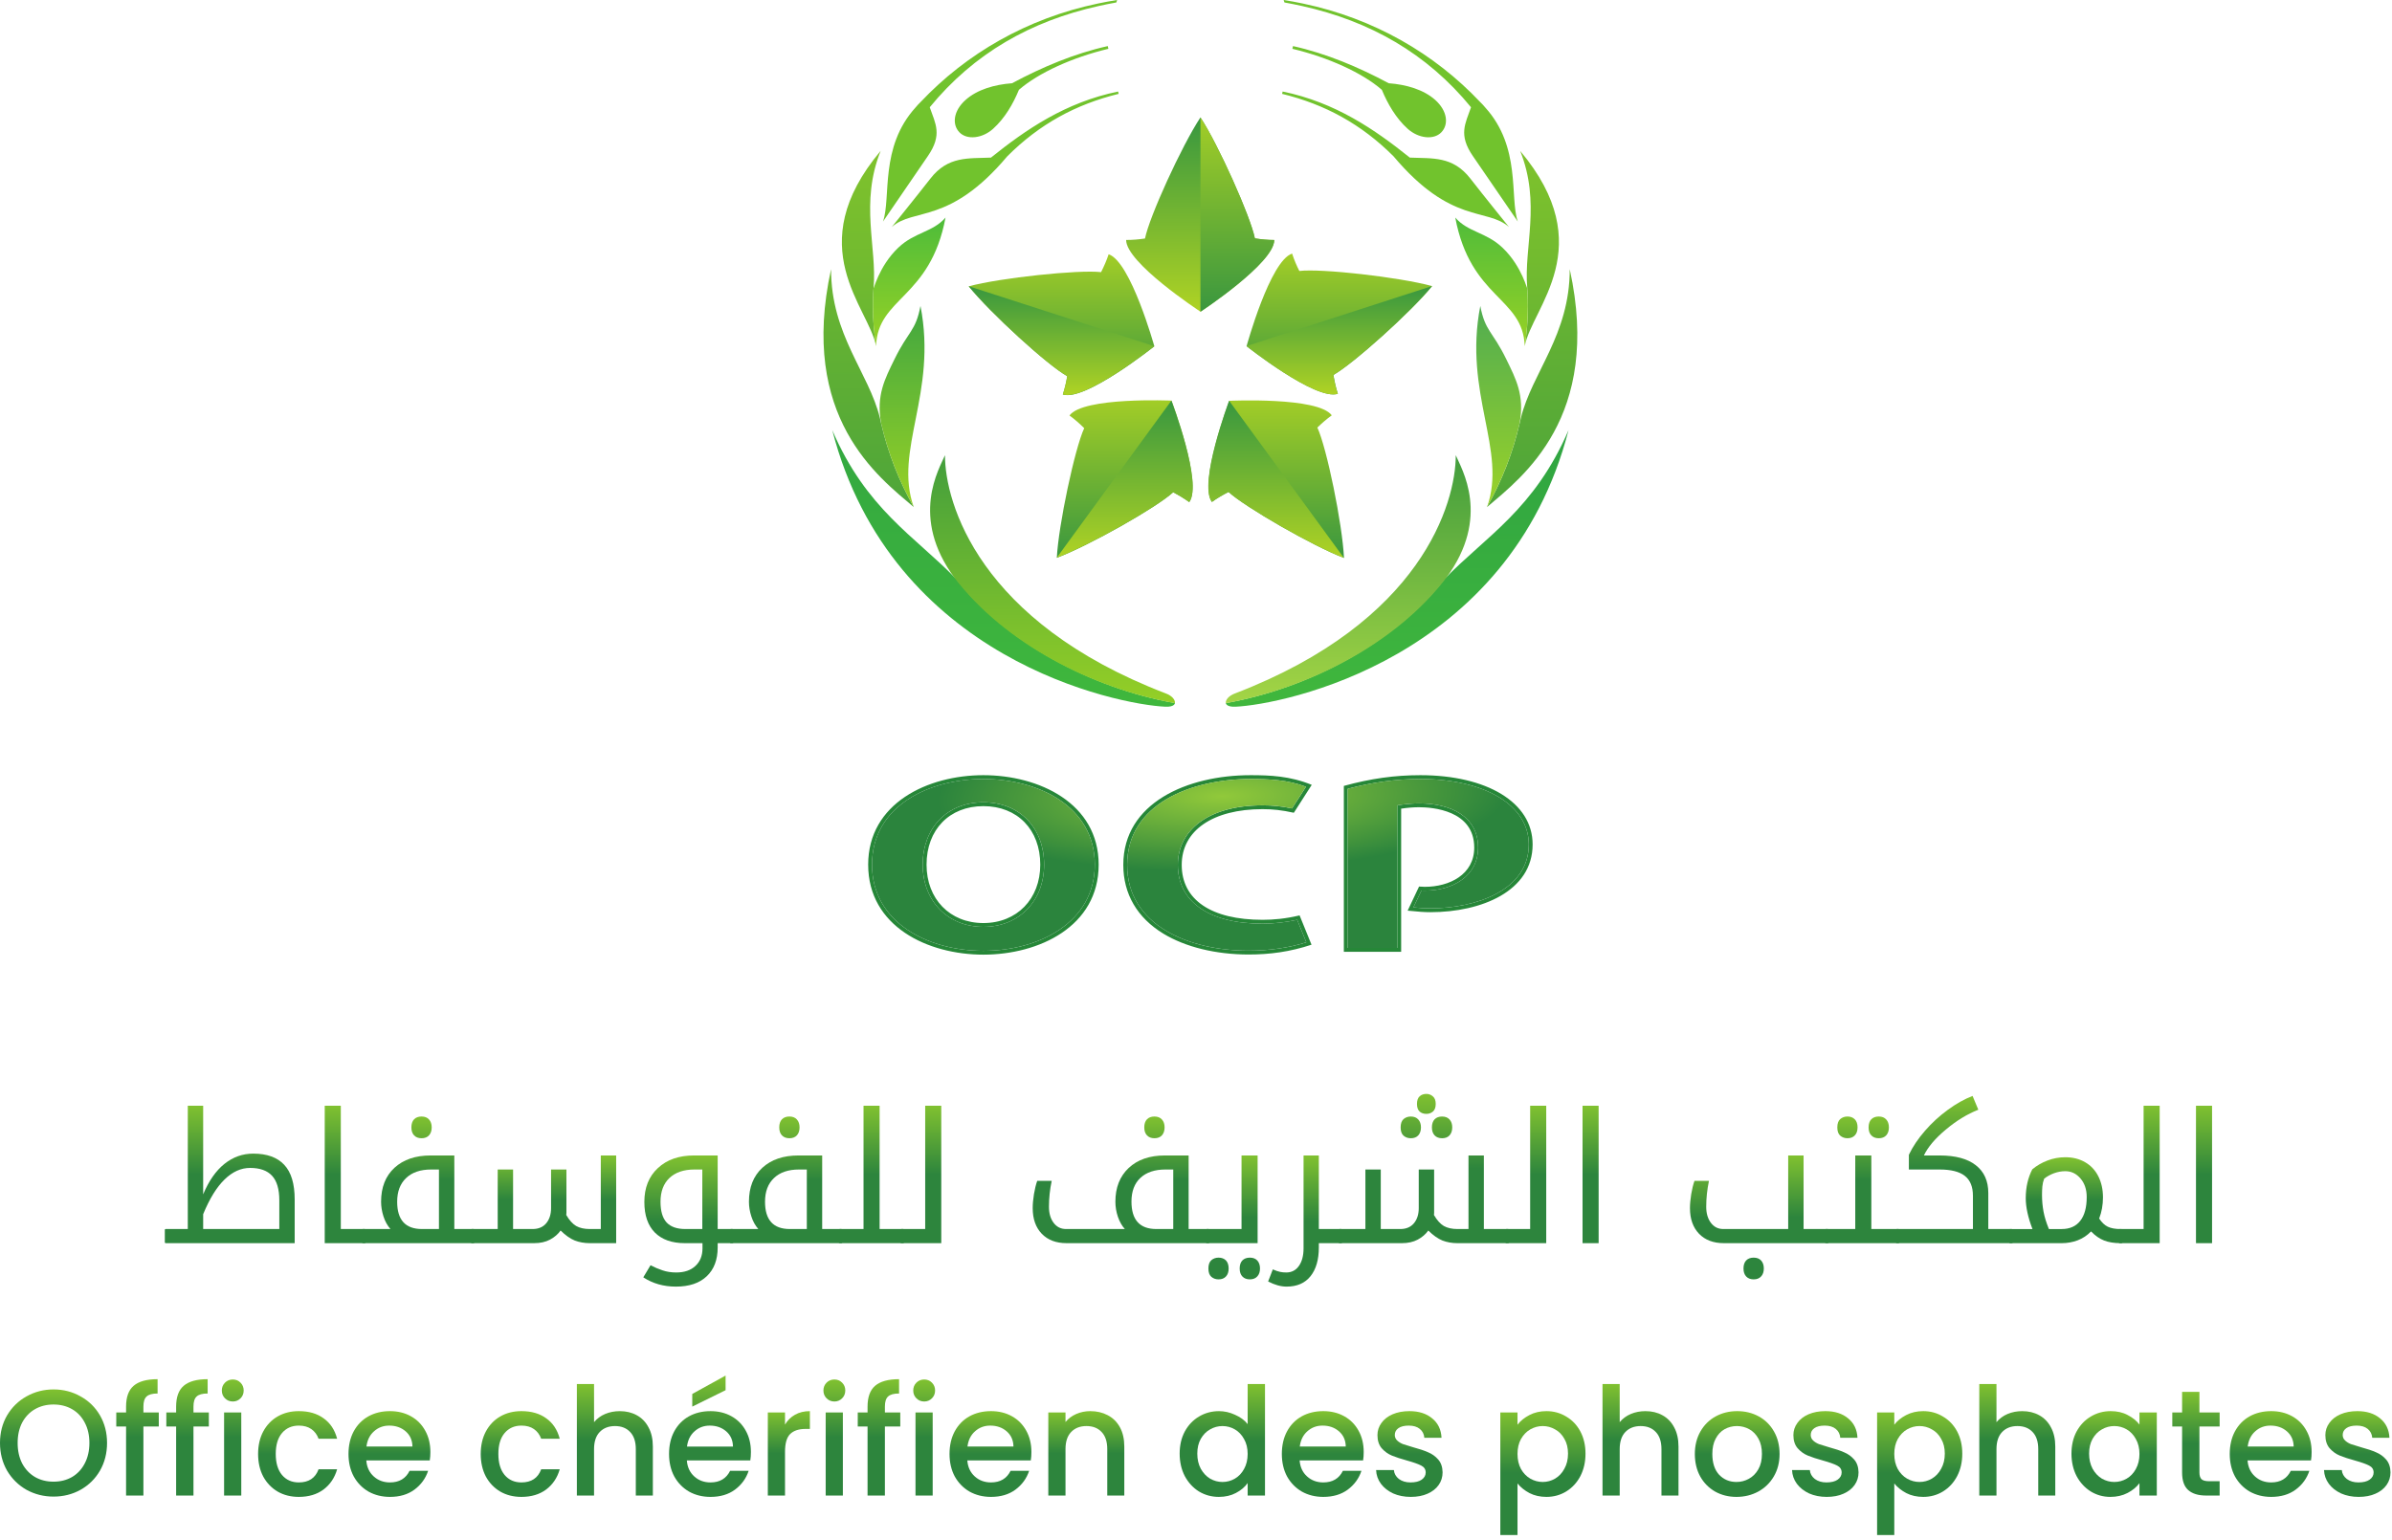 <?xml version="1.0" encoding="UTF-8"?> <svg xmlns="http://www.w3.org/2000/svg" width="410" height="264" viewBox="0 0 410 264" fill="none"><path d="M404.29 256.649C403.17 256.649 402.162 256.451 401.266 256.054C400.387 255.641 399.69 255.09 399.173 254.401C398.656 253.694 398.38 252.91 398.346 252.049H401.395C401.447 252.652 401.731 253.16 402.248 253.574C402.782 253.97 403.445 254.168 404.238 254.168C405.065 254.168 405.702 254.013 406.15 253.703C406.615 253.375 406.848 252.962 406.848 252.462C406.848 251.928 406.59 251.532 406.073 251.274C405.573 251.015 404.772 250.731 403.669 250.421C402.601 250.128 401.731 249.844 401.059 249.568C400.387 249.292 399.802 248.87 399.302 248.302C398.819 247.733 398.578 246.984 398.578 246.053C398.578 245.295 398.802 244.606 399.25 243.986C399.698 243.348 400.336 242.849 401.163 242.487C402.007 242.125 402.972 241.944 404.057 241.944C405.676 241.944 406.977 242.358 407.959 243.185C408.958 243.995 409.493 245.106 409.561 246.518H406.615C406.564 245.881 406.305 245.373 405.84 244.994C405.375 244.615 404.746 244.425 403.954 244.425C403.178 244.425 402.584 244.572 402.17 244.865C401.757 245.157 401.55 245.545 401.55 246.027C401.55 246.407 401.688 246.725 401.964 246.984C402.239 247.242 402.575 247.449 402.972 247.604C403.368 247.742 403.954 247.923 404.729 248.147C405.763 248.422 406.607 248.707 407.261 248.999C407.933 249.275 408.51 249.689 408.993 250.24C409.475 250.791 409.725 251.523 409.742 252.436C409.742 253.246 409.518 253.97 409.07 254.607C408.622 255.245 407.985 255.744 407.158 256.106C406.348 256.468 405.392 256.649 404.29 256.649Z" fill="url(#paint0_linear_24_4021)"></path><path d="M396.222 248.948C396.222 249.482 396.188 249.964 396.119 250.395H385.239C385.325 251.532 385.747 252.445 386.505 253.134C387.263 253.823 388.194 254.168 389.296 254.168C390.881 254.168 392.001 253.505 392.656 252.178H395.834C395.404 253.487 394.62 254.564 393.483 255.408C392.363 256.235 390.967 256.649 389.296 256.649C387.935 256.649 386.712 256.347 385.627 255.744C384.558 255.124 383.714 254.263 383.094 253.16C382.491 252.04 382.189 250.748 382.189 249.284C382.189 247.819 382.482 246.536 383.068 245.433C383.671 244.313 384.507 243.452 385.575 242.849C386.66 242.246 387.901 241.944 389.296 241.944C390.64 241.944 391.837 242.237 392.888 242.823C393.939 243.409 394.758 244.236 395.343 245.304C395.929 246.355 396.222 247.569 396.222 248.948ZM393.147 248.017C393.13 246.932 392.742 246.062 391.984 245.407C391.226 244.753 390.287 244.425 389.167 244.425C388.151 244.425 387.28 244.753 386.557 245.407C385.833 246.045 385.403 246.915 385.265 248.017H393.147Z" fill="url(#paint1_linear_24_4021)"></path><path d="M376.993 244.582V252.464C376.993 252.998 377.114 253.385 377.355 253.626C377.614 253.85 378.044 253.962 378.647 253.962H380.456V256.417H378.131C376.804 256.417 375.787 256.107 375.081 255.487C374.375 254.867 374.022 253.859 374.022 252.464V244.582H372.342V242.178H374.022V238.638H376.993V242.178H380.456V244.582H376.993Z" fill="url(#paint2_linear_24_4021)"></path><path d="M355.059 249.232C355.059 247.802 355.351 246.536 355.937 245.433C356.54 244.33 357.35 243.478 358.366 242.875C359.4 242.254 360.537 241.944 361.778 241.944C362.898 241.944 363.871 242.168 364.698 242.616C365.542 243.047 366.214 243.59 366.714 244.244V242.177H369.686V256.416H366.714V254.297C366.214 254.969 365.534 255.529 364.672 255.977C363.811 256.425 362.829 256.649 361.726 256.649C360.503 256.649 359.383 256.339 358.366 255.718C357.35 255.081 356.54 254.202 355.937 253.083C355.351 251.945 355.059 250.662 355.059 249.232ZM366.714 249.284C366.714 248.302 366.507 247.449 366.093 246.725C365.697 246.002 365.172 245.45 364.517 245.071C363.862 244.692 363.156 244.503 362.398 244.503C361.64 244.503 360.933 244.692 360.279 245.071C359.624 245.433 359.09 245.976 358.677 246.699C358.28 247.406 358.082 248.25 358.082 249.232C358.082 250.214 358.28 251.075 358.677 251.816C359.09 252.557 359.624 253.126 360.279 253.522C360.951 253.901 361.657 254.09 362.398 254.09C363.156 254.09 363.862 253.901 364.517 253.522C365.172 253.143 365.697 252.592 366.093 251.868C366.507 251.127 366.714 250.266 366.714 249.284Z" fill="url(#paint3_linear_24_4021)"></path><path d="M346.625 241.946C347.71 241.946 348.675 242.178 349.519 242.643C350.381 243.109 351.053 243.798 351.535 244.711C352.035 245.624 352.284 246.727 352.284 248.019V256.418H349.364V248.458C349.364 247.183 349.046 246.21 348.408 245.538C347.771 244.849 346.901 244.504 345.798 244.504C344.695 244.504 343.817 244.849 343.162 245.538C342.525 246.21 342.206 247.183 342.206 248.458V256.418H339.26V237.294H342.206V243.832C342.705 243.229 343.334 242.764 344.092 242.437C344.868 242.109 345.712 241.946 346.625 241.946Z" fill="url(#paint4_linear_24_4021)"></path><path d="M324.69 244.27C325.19 243.615 325.87 243.064 326.732 242.616C327.593 242.168 328.567 241.944 329.652 241.944C330.892 241.944 332.021 242.254 333.037 242.875C334.071 243.478 334.881 244.33 335.467 245.433C336.052 246.536 336.345 247.802 336.345 249.232C336.345 250.662 336.052 251.945 335.467 253.083C334.881 254.202 334.071 255.081 333.037 255.718C332.021 256.339 330.892 256.649 329.652 256.649C328.567 256.649 327.602 256.433 326.758 256.003C325.913 255.555 325.224 255.004 324.69 254.349V263.187H321.744V242.177H324.69V244.27ZM333.348 249.232C333.348 248.25 333.141 247.406 332.727 246.699C332.331 245.976 331.797 245.433 331.125 245.071C330.47 244.692 329.764 244.503 329.006 244.503C328.265 244.503 327.559 244.692 326.887 245.071C326.232 245.45 325.698 246.002 325.285 246.725C324.888 247.449 324.69 248.302 324.69 249.284C324.69 250.266 324.888 251.127 325.285 251.868C325.698 252.592 326.232 253.143 326.887 253.522C327.559 253.901 328.265 254.09 329.006 254.09C329.764 254.09 330.47 253.901 331.125 253.522C331.797 253.126 332.331 252.557 332.727 251.816C333.141 251.075 333.348 250.214 333.348 249.232Z" fill="url(#paint5_linear_24_4021)"></path><path d="M313.108 256.649C311.988 256.649 310.98 256.451 310.084 256.054C309.206 255.641 308.508 255.09 307.991 254.401C307.474 253.694 307.199 252.91 307.164 252.049H310.214C310.265 252.652 310.549 253.16 311.066 253.574C311.6 253.97 312.264 254.168 313.056 254.168C313.883 254.168 314.521 254.013 314.969 253.703C315.434 253.375 315.666 252.962 315.666 252.462C315.666 251.928 315.408 251.532 314.891 251.274C314.391 251.015 313.59 250.731 312.488 250.421C311.419 250.128 310.549 249.844 309.878 249.568C309.206 249.292 308.62 248.87 308.12 248.302C307.638 247.733 307.397 246.984 307.397 246.053C307.397 245.295 307.621 244.606 308.069 243.986C308.516 243.348 309.154 242.849 309.981 242.487C310.825 242.125 311.79 241.944 312.875 241.944C314.495 241.944 315.796 242.358 316.778 243.185C317.777 243.995 318.311 245.106 318.38 246.518H315.434C315.382 245.881 315.124 245.373 314.658 244.994C314.193 244.615 313.564 244.425 312.772 244.425C311.997 244.425 311.402 244.572 310.989 244.865C310.575 245.157 310.369 245.545 310.369 246.027C310.369 246.407 310.506 246.725 310.782 246.984C311.058 247.242 311.394 247.449 311.79 247.604C312.186 247.742 312.772 247.923 313.547 248.147C314.581 248.422 315.425 248.707 316.08 248.999C316.752 249.275 317.329 249.689 317.811 250.24C318.294 250.791 318.543 251.523 318.561 252.436C318.561 253.246 318.337 253.97 317.889 254.607C317.441 255.245 316.803 255.744 315.976 256.106C315.167 256.468 314.211 256.649 313.108 256.649Z" fill="url(#paint6_linear_24_4021)"></path><path d="M297.636 256.649C296.293 256.649 295.078 256.347 293.993 255.744C292.907 255.124 292.054 254.263 291.434 253.16C290.814 252.04 290.504 250.748 290.504 249.284C290.504 247.836 290.823 246.553 291.46 245.433C292.098 244.313 292.968 243.452 294.07 242.849C295.173 242.246 296.405 241.944 297.766 241.944C299.127 241.944 300.359 242.246 301.461 242.849C302.564 243.452 303.434 244.313 304.071 245.433C304.709 246.553 305.027 247.836 305.027 249.284C305.027 250.731 304.7 252.014 304.045 253.134C303.391 254.254 302.495 255.124 301.358 255.744C300.238 256.347 298.998 256.649 297.636 256.649ZM297.636 254.09C298.395 254.09 299.101 253.91 299.756 253.548C300.427 253.186 300.97 252.643 301.384 251.92C301.797 251.196 302.004 250.317 302.004 249.284C302.004 248.25 301.806 247.38 301.41 246.674C301.013 245.95 300.488 245.407 299.833 245.045C299.178 244.684 298.472 244.503 297.714 244.503C296.956 244.503 296.25 244.684 295.595 245.045C294.957 245.407 294.449 245.95 294.07 246.674C293.691 247.38 293.502 248.25 293.502 249.284C293.502 250.817 293.889 252.006 294.665 252.85C295.457 253.677 296.448 254.09 297.636 254.09Z" fill="url(#paint7_linear_24_4021)"></path><path d="M282.043 241.946C283.128 241.946 284.093 242.178 284.937 242.643C285.799 243.109 286.471 243.798 286.953 244.711C287.453 245.624 287.702 246.727 287.702 248.019V256.418H284.782V248.458C284.782 247.183 284.464 246.21 283.826 245.538C283.189 244.849 282.319 244.504 281.216 244.504C280.113 244.504 279.235 244.849 278.58 245.538C277.943 246.21 277.624 247.183 277.624 248.458V256.418H274.678V237.294H277.624V243.832C278.123 243.229 278.752 242.764 279.51 242.437C280.286 242.109 281.13 241.946 282.043 241.946Z" fill="url(#paint8_linear_24_4021)"></path><path d="M260.108 244.27C260.608 243.615 261.288 243.064 262.15 242.616C263.011 242.168 263.985 241.944 265.07 241.944C266.31 241.944 267.439 242.254 268.455 242.875C269.489 243.478 270.299 244.33 270.885 245.433C271.47 246.536 271.763 247.802 271.763 249.232C271.763 250.662 271.47 251.945 270.885 253.083C270.299 254.202 269.489 255.081 268.455 255.718C267.439 256.339 266.31 256.649 265.07 256.649C263.985 256.649 263.02 256.433 262.176 256.003C261.331 255.555 260.642 255.004 260.108 254.349V263.187H257.162V242.177H260.108V244.27ZM268.765 249.232C268.765 248.25 268.559 247.406 268.145 246.699C267.749 245.976 267.215 245.433 266.543 245.071C265.888 244.692 265.182 244.503 264.424 244.503C263.683 244.503 262.977 244.692 262.305 245.071C261.65 245.45 261.116 246.002 260.703 246.725C260.306 247.449 260.108 248.302 260.108 249.284C260.108 250.266 260.306 251.127 260.703 251.868C261.116 252.592 261.65 253.143 262.305 253.522C262.977 253.901 263.683 254.09 264.424 254.09C265.182 254.09 265.888 253.901 266.543 253.522C267.215 253.126 267.749 252.557 268.145 251.816C268.559 251.075 268.765 250.214 268.765 249.232Z" fill="url(#paint9_linear_24_4021)"></path><path d="M241.813 256.649C240.693 256.649 239.685 256.451 238.789 256.054C237.911 255.641 237.213 255.09 236.696 254.401C236.179 253.694 235.904 252.91 235.869 252.049H238.919C238.97 252.652 239.255 253.16 239.771 253.574C240.305 253.97 240.969 254.168 241.761 254.168C242.588 254.168 243.226 254.013 243.674 253.703C244.139 253.375 244.371 252.962 244.371 252.462C244.371 251.928 244.113 251.532 243.596 251.274C243.096 251.015 242.295 250.731 241.193 250.421C240.125 250.128 239.255 249.844 238.583 249.568C237.911 249.292 237.325 248.87 236.825 248.302C236.343 247.733 236.102 246.984 236.102 246.053C236.102 245.295 236.326 244.606 236.774 243.986C237.222 243.348 237.859 242.849 238.686 242.487C239.53 242.125 240.495 241.944 241.58 241.944C243.2 241.944 244.501 242.358 245.483 243.185C246.482 243.995 247.016 245.106 247.085 246.518H244.139C244.087 245.881 243.829 245.373 243.364 244.994C242.898 244.615 242.27 244.425 241.477 244.425C240.702 244.425 240.107 244.572 239.694 244.865C239.28 245.157 239.074 245.545 239.074 246.027C239.074 246.407 239.211 246.725 239.487 246.984C239.763 247.242 240.099 247.449 240.495 247.604C240.891 247.742 241.477 247.923 242.252 248.147C243.286 248.422 244.13 248.707 244.785 248.999C245.457 249.275 246.034 249.689 246.516 250.24C246.999 250.791 247.249 251.523 247.266 252.436C247.266 253.246 247.042 253.97 246.594 254.607C246.146 255.245 245.508 255.744 244.682 256.106C243.872 256.468 242.916 256.649 241.813 256.649Z" fill="url(#paint10_linear_24_4021)"></path><path d="M233.745 248.948C233.745 249.482 233.711 249.964 233.642 250.395H222.762C222.848 251.532 223.271 252.445 224.029 253.134C224.787 253.823 225.717 254.168 226.82 254.168C228.405 254.168 229.525 253.505 230.179 252.178H233.358C232.927 253.487 232.143 254.564 231.006 255.408C229.886 256.235 228.491 256.649 226.82 256.649C225.459 256.649 224.235 256.347 223.15 255.744C222.082 255.124 221.238 254.263 220.617 253.16C220.014 252.04 219.713 250.748 219.713 249.284C219.713 247.819 220.006 246.536 220.592 245.433C221.195 244.313 222.03 243.452 223.098 242.849C224.184 242.246 225.424 241.944 226.82 241.944C228.163 241.944 229.361 242.237 230.412 242.823C231.463 243.409 232.281 244.236 232.867 245.304C233.453 246.355 233.745 247.569 233.745 248.948ZM230.67 248.017C230.653 246.932 230.265 246.062 229.507 245.407C228.749 244.753 227.81 244.425 226.69 244.425C225.674 244.425 224.804 244.753 224.08 245.407C223.357 246.045 222.926 246.915 222.788 248.017H230.67Z" fill="url(#paint11_linear_24_4021)"></path><path d="M202.199 249.233C202.199 247.803 202.492 246.537 203.078 245.434C203.681 244.332 204.491 243.479 205.507 242.876C206.541 242.256 207.686 241.946 208.944 241.946C209.875 241.946 210.788 242.152 211.683 242.566C212.597 242.962 213.32 243.496 213.854 244.168V237.294H216.826V256.418H213.854V254.273C213.372 254.962 212.7 255.53 211.839 255.978C210.994 256.426 210.021 256.65 208.918 256.65C207.678 256.65 206.541 256.34 205.507 255.72C204.491 255.082 203.681 254.204 203.078 253.084C202.492 251.947 202.199 250.663 202.199 249.233ZM213.854 249.285C213.854 248.303 213.648 247.45 213.234 246.727C212.838 246.003 212.312 245.452 211.658 245.073C211.003 244.694 210.297 244.504 209.539 244.504C208.78 244.504 208.074 244.694 207.419 245.073C206.765 245.434 206.231 245.977 205.817 246.701C205.421 247.407 205.223 248.251 205.223 249.233C205.223 250.215 205.421 251.077 205.817 251.818C206.231 252.558 206.765 253.127 207.419 253.523C208.091 253.902 208.798 254.092 209.539 254.092C210.297 254.092 211.003 253.902 211.658 253.523C212.312 253.144 212.838 252.593 213.234 251.869C213.648 251.128 213.854 250.267 213.854 249.285Z" fill="url(#paint12_linear_24_4021)"></path><path d="M186.87 241.944C187.99 241.944 188.989 242.177 189.868 242.642C190.763 243.107 191.461 243.796 191.961 244.71C192.46 245.623 192.71 246.725 192.71 248.017V256.416H189.79V248.457C189.79 247.182 189.471 246.208 188.834 245.536C188.196 244.847 187.326 244.503 186.224 244.503C185.121 244.503 184.242 244.847 183.588 245.536C182.95 246.208 182.632 247.182 182.632 248.457V256.416H179.686V242.177H182.632V243.805C183.114 243.219 183.726 242.763 184.466 242.435C185.224 242.108 186.026 241.944 186.87 241.944Z" fill="url(#paint13_linear_24_4021)"></path><path d="M176.786 248.948C176.786 249.482 176.752 249.964 176.683 250.395H165.803C165.889 251.532 166.312 252.445 167.07 253.134C167.828 253.823 168.758 254.168 169.861 254.168C171.446 254.168 172.566 253.505 173.22 252.178H176.399C175.968 253.487 175.184 254.564 174.047 255.408C172.927 256.235 171.532 256.649 169.861 256.649C168.5 256.649 167.276 256.347 166.191 255.744C165.123 255.124 164.279 254.263 163.658 253.16C163.055 252.04 162.754 250.748 162.754 249.284C162.754 247.819 163.047 246.536 163.633 245.433C164.236 244.313 165.071 243.452 166.139 242.849C167.225 242.246 168.465 241.944 169.861 241.944C171.204 241.944 172.402 242.237 173.453 242.823C174.504 243.409 175.322 244.236 175.908 245.304C176.494 246.355 176.786 247.569 176.786 248.948ZM173.711 248.017C173.694 246.932 173.306 246.062 172.548 245.407C171.79 244.753 170.851 244.425 169.731 244.425C168.715 244.425 167.845 244.753 167.121 245.407C166.398 246.045 165.967 246.915 165.829 248.017H173.711Z" fill="url(#paint14_linear_24_4021)"></path><path d="M158.42 240.292C157.886 240.292 157.438 240.111 157.076 239.749C156.714 239.387 156.533 238.939 156.533 238.405C156.533 237.871 156.714 237.423 157.076 237.061C157.438 236.699 157.886 236.519 158.42 236.519C158.937 236.519 159.376 236.699 159.738 237.061C160.099 237.423 160.28 237.871 160.28 238.405C160.28 238.939 160.099 239.387 159.738 239.749C159.376 240.111 158.937 240.292 158.42 240.292ZM159.867 242.178V256.417H156.921V242.178H159.867Z" fill="url(#paint15_linear_24_4021)"></path><path d="M154.311 244.58H151.675V256.416H148.703V244.58H147.023V242.177H148.703V241.169C148.703 239.532 149.134 238.344 149.995 237.603C150.874 236.845 152.244 236.466 154.104 236.466V238.921C153.208 238.921 152.58 239.093 152.218 239.438C151.856 239.765 151.675 240.342 151.675 241.169V242.177H154.311V244.58Z" fill="url(#paint16_linear_24_4021)"></path><path d="M143.025 240.292C142.491 240.292 142.043 240.111 141.681 239.749C141.32 239.387 141.139 238.939 141.139 238.405C141.139 237.871 141.32 237.423 141.681 237.061C142.043 236.699 142.491 236.519 143.025 236.519C143.542 236.519 143.981 236.699 144.343 237.061C144.705 237.423 144.886 237.871 144.886 238.405C144.886 238.939 144.705 239.387 144.343 239.749C143.981 240.111 143.542 240.292 143.025 240.292ZM144.472 242.178V256.417H141.526V242.178H144.472Z" fill="url(#paint17_linear_24_4021)"></path><path d="M134.555 244.244C134.986 243.521 135.555 242.961 136.261 242.565C136.985 242.151 137.837 241.944 138.819 241.944V244.994H138.07C136.916 244.994 136.037 245.287 135.434 245.872C134.848 246.458 134.555 247.475 134.555 248.922V256.416H131.609V242.177H134.555V244.244Z" fill="url(#paint18_linear_24_4021)"></path><path d="M128.71 248.949C128.71 249.483 128.676 249.965 128.607 250.396H117.727C117.813 251.533 118.235 252.446 118.993 253.135C119.752 253.825 120.682 254.169 121.784 254.169C123.369 254.169 124.489 253.506 125.144 252.179H128.323C127.892 253.489 127.108 254.565 125.971 255.41C124.851 256.237 123.456 256.65 121.784 256.65C120.423 256.65 119.2 256.349 118.115 255.746C117.047 255.125 116.202 254.264 115.582 253.161C114.979 252.041 114.678 250.749 114.678 249.285C114.678 247.82 114.971 246.537 115.556 245.434C116.159 244.314 116.995 243.453 118.063 242.85C119.149 242.247 120.389 241.946 121.784 241.946C123.128 241.946 124.326 242.238 125.377 242.824C126.428 243.41 127.246 244.237 127.832 245.305C128.417 246.356 128.71 247.571 128.71 248.949ZM125.635 248.019C125.618 246.933 125.23 246.063 124.472 245.408C123.714 244.754 122.775 244.426 121.655 244.426C120.639 244.426 119.769 244.754 119.045 245.408C118.322 246.046 117.891 246.916 117.753 248.019H125.635ZM124.369 238.353L118.658 241.17V238.999L124.369 235.847V238.353Z" fill="url(#paint19_linear_24_4021)"></path><path d="M106.242 241.946C107.328 241.946 108.292 242.178 109.137 242.643C109.998 243.109 110.67 243.798 111.152 244.711C111.652 245.624 111.902 246.727 111.902 248.019V256.418H108.981V248.458C108.981 247.183 108.663 246.21 108.025 245.538C107.388 244.849 106.518 244.504 105.415 244.504C104.313 244.504 103.434 244.849 102.779 245.538C102.142 246.21 101.823 247.183 101.823 248.458V256.418H98.877V237.294H101.823V243.832C102.323 243.229 102.951 242.764 103.71 242.437C104.485 242.109 105.329 241.946 106.242 241.946Z" fill="url(#paint20_linear_24_4021)"></path><path d="M82.398 249.284C82.398 247.819 82.691 246.536 83.277 245.433C83.88 244.313 84.707 243.452 85.758 242.849C86.809 242.246 88.015 241.944 89.376 241.944C91.099 241.944 92.52 242.358 93.64 243.185C94.777 243.995 95.544 245.157 95.94 246.674H92.761C92.503 245.967 92.09 245.416 91.521 245.02C90.952 244.623 90.237 244.425 89.376 244.425C88.17 244.425 87.205 244.856 86.482 245.717C85.775 246.562 85.422 247.75 85.422 249.284C85.422 250.817 85.775 252.014 86.482 252.876C87.205 253.737 88.17 254.168 89.376 254.168C91.082 254.168 92.21 253.418 92.761 251.92H95.94C95.526 253.367 94.751 254.521 93.614 255.383C92.477 256.227 91.064 256.649 89.376 256.649C88.015 256.649 86.809 256.347 85.758 255.744C84.707 255.124 83.88 254.263 83.277 253.16C82.691 252.04 82.398 250.748 82.398 249.284Z" fill="url(#paint21_linear_24_4021)"></path><path d="M73.769 248.948C73.769 249.482 73.734 249.964 73.665 250.395H62.786C62.872 251.532 63.294 252.445 64.052 253.134C64.81 253.823 65.74 254.168 66.843 254.168C68.428 254.168 69.548 253.505 70.203 252.178H73.381C72.951 253.487 72.167 254.564 71.03 255.408C69.91 256.235 68.514 256.649 66.843 256.649C65.482 256.649 64.259 256.347 63.173 255.744C62.105 255.124 61.261 254.263 60.641 253.16C60.038 252.04 59.736 250.748 59.736 249.284C59.736 247.819 60.029 246.536 60.615 245.433C61.218 244.313 62.054 243.452 63.122 242.849C64.207 242.246 65.448 241.944 66.843 241.944C68.187 241.944 69.384 242.237 70.435 242.823C71.486 243.409 72.305 244.236 72.89 245.304C73.476 246.355 73.769 247.569 73.769 248.948ZM70.694 248.017C70.676 246.932 70.289 246.062 69.531 245.407C68.773 244.753 67.834 244.425 66.714 244.425C65.697 244.425 64.827 244.753 64.104 245.407C63.38 246.045 62.949 246.915 62.812 248.017H70.694Z" fill="url(#paint22_linear_24_4021)"></path><path d="M44.24 249.284C44.24 247.819 44.533 246.536 45.119 245.433C45.722 244.313 46.549 243.452 47.6 242.849C48.651 242.246 49.857 241.944 51.218 241.944C52.941 241.944 54.362 242.358 55.482 243.185C56.619 243.995 57.386 245.157 57.782 246.674H54.603C54.345 245.967 53.931 245.416 53.363 245.02C52.794 244.623 52.079 244.425 51.218 244.425C50.012 244.425 49.047 244.856 48.323 245.717C47.617 246.562 47.264 247.75 47.264 249.284C47.264 250.817 47.617 252.014 48.323 252.876C49.047 253.737 50.012 254.168 51.218 254.168C52.923 254.168 54.052 253.418 54.603 251.92H57.782C57.368 253.367 56.593 254.521 55.456 255.383C54.319 256.227 52.906 256.649 51.218 256.649C49.857 256.649 48.651 256.347 47.6 255.744C46.549 255.124 45.722 254.263 45.119 253.16C44.533 252.04 44.24 250.748 44.24 249.284Z" fill="url(#paint23_linear_24_4021)"></path><path d="M39.908 240.292C39.374 240.292 38.926 240.111 38.564 239.749C38.202 239.387 38.022 238.939 38.022 238.405C38.022 237.871 38.202 237.423 38.564 237.061C38.926 236.699 39.374 236.519 39.908 236.519C40.425 236.519 40.864 236.699 41.226 237.061C41.588 237.423 41.769 237.871 41.769 238.405C41.769 238.939 41.588 239.387 41.226 239.749C40.864 240.111 40.425 240.292 39.908 240.292ZM41.355 242.178V256.417H38.409V242.178H41.355Z" fill="url(#paint24_linear_24_4021)"></path><path d="M35.797 244.58H33.161V256.416H30.189V244.58H28.51V242.177H30.189V241.169C30.189 239.532 30.62 238.344 31.482 237.603C32.36 236.845 33.73 236.466 35.591 236.466V238.921C34.695 238.921 34.066 239.093 33.704 239.438C33.342 239.765 33.161 240.342 33.161 241.169V242.177H35.797V244.58Z" fill="url(#paint25_linear_24_4021)"></path><path d="M27.217 244.58H24.581V256.416H21.61V244.58H19.93V242.177H21.61V241.169C21.61 239.532 22.04 238.344 22.902 237.603C23.78 236.845 25.15 236.466 27.011 236.466V238.921C26.115 238.921 25.486 239.093 25.124 239.438C24.762 239.765 24.581 240.342 24.581 241.169V242.177H27.217V244.58Z" fill="url(#paint26_linear_24_4021)"></path><path d="M9.174 256.598C7.503 256.598 5.961 256.21 4.548 255.435C3.153 254.642 2.042 253.548 1.215 252.153C0.405 250.74 0 249.155 0 247.398C0 245.64 0.405 244.064 1.215 242.669C2.042 241.273 3.153 240.188 4.548 239.412C5.961 238.62 7.503 238.224 9.174 238.224C10.863 238.224 12.405 238.62 13.8 239.412C15.213 240.188 16.324 241.273 17.134 242.669C17.943 244.064 18.348 245.64 18.348 247.398C18.348 249.155 17.943 250.74 17.134 252.153C16.324 253.548 15.213 254.642 13.8 255.435C12.405 256.21 10.863 256.598 9.174 256.598ZM9.174 254.039C10.363 254.039 11.422 253.772 12.353 253.238C13.283 252.687 14.007 251.912 14.524 250.912C15.058 249.896 15.325 248.724 15.325 247.398C15.325 246.071 15.058 244.908 14.524 243.909C14.007 242.91 13.283 242.143 12.353 241.609C11.422 241.075 10.363 240.808 9.174 240.808C7.985 240.808 6.926 241.075 5.996 241.609C5.065 242.143 4.333 242.91 3.799 243.909C3.282 244.908 3.024 246.071 3.024 247.398C3.024 248.724 3.282 249.896 3.799 250.912C4.333 251.912 5.065 252.687 5.996 253.238C6.926 253.772 7.985 254.039 9.174 254.039Z" fill="url(#paint27_linear_24_4021)"></path><path d="M376.402 189.585H379.158V213.146H376.402V189.585Z" fill="url(#paint28_linear_24_4021)"></path><path d="M363.335 213.146C363.234 213.146 363.184 213.096 363.184 212.995V210.845C363.184 210.764 363.234 210.723 363.335 210.723H367.423V189.585H370.179V213.146H363.335Z" fill="url(#paint29_linear_24_4021)"></path><path d="M344.528 213.146C344.427 213.146 344.377 213.096 344.377 212.995V210.845C344.377 210.764 344.427 210.724 344.528 210.724H348.375C347.607 208.725 347.224 206.958 347.224 205.424C347.224 203.577 347.597 201.931 348.344 200.488C349.101 199.852 349.969 199.347 350.949 198.973C351.928 198.6 352.947 198.413 354.007 198.413C355.3 198.413 356.435 198.701 357.414 199.276C358.394 199.842 359.146 200.649 359.671 201.699C360.196 202.749 360.458 203.94 360.458 205.273C360.458 206.595 360.241 207.811 359.807 208.922C360.251 209.598 360.746 210.068 361.291 210.33C361.846 210.592 362.573 210.724 363.471 210.724H363.623C363.734 210.724 363.789 210.764 363.789 210.845V212.995C363.789 213.096 363.734 213.146 363.623 213.146H363.471C362.371 213.146 361.432 212.995 360.655 212.692C359.878 212.389 359.131 211.869 358.414 211.133C357.758 211.819 356.99 212.329 356.112 212.662C355.244 212.985 354.335 213.146 353.387 213.146H344.528ZM350.01 204.894C350.01 205.853 350.096 206.797 350.267 207.726C350.439 208.644 350.747 209.644 351.191 210.724H353.387C354.77 210.724 355.83 210.254 356.566 209.315C357.303 208.377 357.672 207.019 357.672 205.242C357.672 203.94 357.313 202.875 356.597 202.047C355.89 201.219 355.027 200.806 354.007 200.806C353.351 200.806 352.705 200.922 352.069 201.154C351.443 201.386 350.883 201.694 350.388 202.077C350.217 202.512 350.111 202.956 350.07 203.41C350.03 203.854 350.01 204.349 350.01 204.894Z" fill="url(#paint30_linear_24_4021)"></path><path d="M325.116 213.145C325.015 213.145 324.965 213.095 324.965 212.994V210.844C324.965 210.763 325.015 210.723 325.116 210.723H338.169V205.014C338.169 203.47 337.705 202.334 336.776 201.607C335.847 200.88 334.409 200.517 332.46 200.517H327.191V197.988C327.857 196.595 328.776 195.227 329.947 193.884C331.118 192.532 332.425 191.331 333.868 190.281C335.322 189.221 336.735 188.428 338.108 187.903L339.093 190.266C337.195 191.013 335.337 192.148 333.52 193.673C331.703 195.187 330.451 196.666 329.765 198.109H332.46C335.166 198.109 337.23 198.664 338.653 199.775C340.087 200.885 340.804 202.48 340.804 204.56V210.723H344.831C344.942 210.723 344.998 210.763 344.998 210.844V212.994C344.998 213.095 344.942 213.145 344.831 213.145H325.116Z" fill="url(#paint31_linear_24_4021)"></path><path d="M312.972 213.145C312.871 213.145 312.82 213.094 312.82 212.993V210.843C312.82 210.762 312.871 210.722 312.972 210.722H317.999V198.108H320.755V210.722H325.404C325.504 210.722 325.555 210.762 325.555 210.843V212.993C325.555 213.094 325.504 213.145 325.404 213.145H312.972ZM316.666 195.156C316.182 195.156 315.768 195.009 315.425 194.717C315.092 194.424 314.925 193.949 314.925 193.293C314.925 192.637 315.092 192.163 315.425 191.87C315.768 191.577 316.182 191.431 316.666 191.431C317.191 191.431 317.61 191.592 317.923 191.915C318.236 192.228 318.393 192.687 318.393 193.293C318.393 193.889 318.236 194.348 317.923 194.671C317.62 194.994 317.201 195.156 316.666 195.156ZM322.027 195.156C321.492 195.156 321.068 194.994 320.755 194.671C320.442 194.348 320.285 193.889 320.285 193.293C320.285 192.698 320.437 192.238 320.74 191.915C321.053 191.592 321.482 191.431 322.027 191.431C322.582 191.431 323.011 191.602 323.314 191.945C323.617 192.279 323.768 192.728 323.768 193.293C323.768 193.858 323.617 194.313 323.314 194.656C323.011 194.989 322.582 195.156 322.027 195.156Z" fill="url(#paint32_linear_24_4021)"></path><path d="M295.467 213.145C293.681 213.145 292.267 212.61 291.228 211.54C290.188 210.459 289.668 208.991 289.668 207.133C289.668 206.447 289.739 205.654 289.88 204.756C290.031 203.857 290.218 203.095 290.44 202.469H292.924C292.611 203.963 292.454 205.442 292.454 206.906C292.454 208.037 292.722 208.955 293.257 209.662C293.792 210.369 294.498 210.722 295.377 210.722H306.506V198.108H309.141V210.722H313.275C313.376 210.722 313.426 210.762 313.426 210.843V212.993C313.426 213.094 313.376 213.145 313.275 213.145H295.467ZM300.586 219.353C300.05 219.353 299.626 219.191 299.314 218.868C299.001 218.545 298.844 218.086 298.844 217.49C298.844 216.895 298.996 216.436 299.298 216.112C299.611 215.789 300.04 215.628 300.586 215.628C301.141 215.628 301.57 215.794 301.873 216.128C302.175 216.471 302.327 216.925 302.327 217.49C302.327 218.056 302.175 218.505 301.873 218.838C301.57 219.181 301.141 219.353 300.586 219.353Z" fill="url(#paint33_linear_24_4021)"></path><path d="M271.256 189.585H274.012V213.146H271.256V189.585Z" fill="url(#paint34_linear_24_4021)"></path><path d="M258.187 213.146C258.086 213.146 258.035 213.096 258.035 212.995V210.845C258.035 210.764 258.086 210.723 258.187 210.723H262.275V189.585H265.031V213.146H258.187Z" fill="url(#paint35_linear_24_4021)"></path><path d="M249.814 213.146C248.885 213.146 248.027 212.995 247.239 212.692C246.462 212.379 245.654 211.808 244.817 210.981C244.362 211.617 243.757 212.137 243 212.54C242.242 212.944 241.339 213.146 240.289 213.146H229.599C229.498 213.146 229.447 213.096 229.447 212.995V210.844C229.447 210.764 229.498 210.723 229.599 210.723H234.035V200.517H236.67V210.723H240.017C241.016 210.723 241.793 210.395 242.348 209.739C242.904 209.073 243.181 208.205 243.181 207.135V200.517H245.816V207.967L245.786 208.316C246.301 209.204 246.861 209.83 247.466 210.193C248.082 210.547 248.865 210.723 249.814 210.723H251.706V198.11H254.341V210.723H258.49C258.601 210.723 258.657 210.764 258.657 210.844V212.995C258.657 213.096 258.601 213.146 258.49 213.146H249.814ZM244.483 190.978C244.019 190.978 243.636 190.847 243.333 190.584C243.03 190.312 242.878 189.872 242.878 189.267C242.878 188.671 243.03 188.237 243.333 187.965C243.636 187.692 244.019 187.556 244.483 187.556C244.918 187.556 245.291 187.697 245.604 187.98C245.927 188.252 246.089 188.681 246.089 189.267C246.089 189.872 245.927 190.312 245.604 190.584C245.291 190.847 244.918 190.978 244.483 190.978ZM241.818 195.157C241.334 195.157 240.92 195.011 240.577 194.718C240.244 194.425 240.077 193.951 240.077 193.295C240.077 192.638 240.244 192.164 240.577 191.871C240.92 191.578 241.334 191.432 241.818 191.432C242.374 191.432 242.803 191.604 243.106 191.947C243.408 192.28 243.56 192.729 243.56 193.295C243.56 193.86 243.408 194.314 243.106 194.657C242.803 194.99 242.374 195.157 241.818 195.157ZM247.179 195.157C246.644 195.157 246.22 194.996 245.907 194.673C245.594 194.349 245.437 193.89 245.437 193.295C245.437 192.699 245.589 192.24 245.892 191.917C246.205 191.594 246.634 191.432 247.179 191.432C247.734 191.432 248.163 191.604 248.466 191.947C248.769 192.28 248.92 192.729 248.92 193.295C248.92 193.86 248.769 194.314 248.466 194.657C248.163 194.99 247.734 195.157 247.179 195.157Z" fill="url(#paint36_linear_24_4021)"></path><path d="M226.055 213.145V213.887C226.055 215.976 225.58 217.617 224.632 218.808C223.683 219.999 222.315 220.595 220.528 220.595C219.539 220.595 218.484 220.302 217.363 219.716L218.166 217.642C218.671 217.864 219.084 218.005 219.407 218.066C219.731 218.136 220.084 218.172 220.467 218.172C221.396 218.172 222.123 217.793 222.648 217.036C223.173 216.279 223.435 215.28 223.435 214.038V198.108H226.055V210.722H229.886C229.997 210.722 230.052 210.762 230.052 210.843V212.993C230.052 213.094 229.997 213.145 229.886 213.145H226.055Z" fill="url(#paint37_linear_24_4021)"></path><path d="M206.855 213.145C206.754 213.145 206.703 213.094 206.703 212.993V210.843C206.703 210.762 206.754 210.722 206.855 210.722H212.805V198.108H215.561V213.145H206.855ZM208.868 219.353C208.384 219.353 207.97 219.207 207.627 218.914C207.294 218.621 207.127 218.147 207.127 217.49C207.127 216.834 207.294 216.36 207.627 216.067C207.97 215.774 208.384 215.628 208.868 215.628C209.393 215.628 209.812 215.784 210.125 216.097C210.438 216.42 210.595 216.885 210.595 217.49C210.595 218.086 210.438 218.545 210.125 218.868C209.822 219.191 209.403 219.353 208.868 219.353ZM214.229 219.353C213.694 219.353 213.27 219.191 212.957 218.868C212.644 218.545 212.487 218.086 212.487 217.49C212.487 216.895 212.639 216.436 212.942 216.112C213.255 215.789 213.684 215.628 214.229 215.628C214.784 215.628 215.213 215.794 215.516 216.128C215.819 216.471 215.97 216.925 215.97 217.49C215.97 218.056 215.819 218.505 215.516 218.838C215.213 219.181 214.784 219.353 214.229 219.353Z" fill="url(#paint38_linear_24_4021)"></path><path d="M201.101 210.722V200.516H199.768C197.931 200.516 196.498 200.995 195.468 201.954C194.449 202.914 193.939 204.266 193.939 206.013C193.939 209.152 195.357 210.722 198.194 210.722H201.101ZM182.809 213.145C181.022 213.145 179.609 212.61 178.569 211.54C177.53 210.459 177.01 208.991 177.01 207.133C177.01 206.447 177.08 205.654 177.222 204.756C177.373 203.857 177.56 203.095 177.782 202.469H180.265C179.952 203.963 179.796 205.442 179.796 206.906C179.796 208.037 180.063 208.955 180.598 209.662C181.133 210.369 181.84 210.722 182.718 210.722H192.803C192.319 210.197 191.925 209.505 191.622 208.647C191.329 207.789 191.183 206.921 191.183 206.043C191.183 203.62 191.94 201.692 193.454 200.259C194.979 198.825 197.053 198.108 199.678 198.108H203.736V210.722H207.158C207.259 210.722 207.309 210.762 207.309 210.843V212.993C207.309 213.094 207.259 213.145 207.158 213.145H182.809ZM197.876 195.156C197.341 195.156 196.917 194.994 196.604 194.671C196.291 194.348 196.134 193.889 196.134 193.293C196.134 192.698 196.286 192.238 196.589 191.915C196.902 191.592 197.331 191.431 197.876 191.431C198.431 191.431 198.86 191.602 199.163 191.945C199.466 192.279 199.617 192.728 199.617 193.293C199.617 193.858 199.466 194.313 199.163 194.656C198.86 194.989 198.431 195.156 197.876 195.156Z" fill="url(#paint39_linear_24_4021)"></path><path d="M154.493 213.146C154.392 213.146 154.342 213.096 154.342 212.995V210.845C154.342 210.764 154.392 210.723 154.493 210.723H158.582V189.585H161.337V213.146H154.493Z" fill="url(#paint40_linear_24_4021)"></path><path d="M143.925 213.146C143.824 213.146 143.773 213.096 143.773 212.995V210.845C143.773 210.764 143.824 210.723 143.925 210.723H148.013V189.585H150.769V210.723H154.812C154.913 210.723 154.964 210.764 154.964 210.845V212.995C154.964 213.096 154.913 213.146 154.812 213.146H143.925Z" fill="url(#paint41_linear_24_4021)"></path><path d="M138.291 210.722V200.516H136.958C135.111 200.516 133.678 201.006 132.658 201.985C131.638 202.954 131.129 204.307 131.129 206.043C131.129 209.162 132.542 210.722 135.368 210.722H138.291ZM125.269 213.145C125.168 213.145 125.117 213.094 125.117 212.993V210.843C125.117 210.762 125.168 210.722 125.269 210.722H129.978C129.453 210.126 129.054 209.404 128.782 208.556C128.509 207.709 128.373 206.871 128.373 206.043C128.373 203.58 129.135 201.642 130.659 200.228C132.194 198.815 134.263 198.108 136.868 198.108H140.926V210.722H144.212C144.272 210.722 144.318 210.747 144.348 210.798L144.363 210.873V213.023C144.363 213.104 144.312 213.145 144.212 213.145H125.269ZM135.308 195.156C134.773 195.156 134.349 194.994 134.036 194.671C133.723 194.348 133.567 193.889 133.567 193.293C133.567 192.698 133.718 192.238 134.021 191.915C134.334 191.592 134.763 191.431 135.308 191.431C135.863 191.431 136.292 191.602 136.595 191.945C136.898 192.279 137.049 192.728 137.049 193.293C137.049 193.858 136.898 194.313 136.595 194.656C136.292 194.989 135.863 195.156 135.308 195.156Z" fill="url(#paint42_linear_24_4021)"></path><path d="M120.379 210.722V200.516H119.046C117.209 200.516 115.775 201.001 114.746 201.97C113.726 202.939 113.216 204.297 113.216 206.043C113.216 207.658 113.565 208.844 114.261 209.601C114.968 210.348 116.033 210.722 117.456 210.722H120.379ZM123.013 213.887C123.013 215.996 122.388 217.642 121.136 218.823C119.894 220.004 118.133 220.595 115.851 220.595C113.741 220.595 111.879 220.065 110.264 219.005L111.505 216.93C112.172 217.283 112.858 217.576 113.565 217.808C114.271 218.051 115.054 218.172 115.912 218.172C117.315 218.172 118.415 217.793 119.213 217.036C120.01 216.289 120.409 215.29 120.409 214.038V213.145H117.365C115.165 213.145 113.459 212.539 112.247 211.328C111.046 210.116 110.445 208.365 110.445 206.073C110.445 203.64 111.218 201.707 112.762 200.274C114.307 198.83 116.371 198.108 118.955 198.108H123.013V210.722H125.557C125.658 210.722 125.709 210.762 125.709 210.843V212.993C125.709 213.094 125.658 213.145 125.557 213.145H123.013V213.887Z" fill="url(#paint43_linear_24_4021)"></path><path d="M101.087 213.145C100.158 213.145 99.3 212.993 98.513 212.69C97.736 212.377 96.928 211.807 96.09 210.979C95.636 211.615 95.03 212.135 94.273 212.539C93.516 212.943 92.612 213.145 91.562 213.145H80.872C80.771 213.145 80.721 213.094 80.721 212.993V210.843C80.721 210.762 80.771 210.722 80.872 210.722H85.309V200.516H87.944V210.722H91.29C92.289 210.722 93.067 210.394 93.622 209.738C94.177 209.071 94.455 208.203 94.455 207.133V200.516H97.089V207.966L97.059 208.314C97.574 209.203 98.134 209.828 98.74 210.192C99.356 210.545 100.138 210.722 101.087 210.722H102.98V198.108H105.614V213.145H101.087Z" fill="url(#paint44_linear_24_4021)"></path><path d="M75.238 210.722V200.516H73.906C72.058 200.516 70.625 201.006 69.605 201.985C68.586 202.954 68.076 204.307 68.076 206.043C68.076 209.162 69.489 210.722 72.316 210.722H75.238ZM62.216 213.145C62.115 213.145 62.065 213.094 62.065 212.993V210.843C62.065 210.762 62.115 210.722 62.216 210.722H66.925C66.4 210.126 66.001 209.404 65.729 208.556C65.456 207.709 65.32 206.871 65.32 206.043C65.32 203.58 66.082 201.642 67.606 200.228C69.141 198.815 71.21 198.108 73.815 198.108H77.873V210.722H81.159C81.219 210.722 81.265 210.747 81.295 210.798L81.31 210.873V213.023C81.31 213.104 81.26 213.145 81.159 213.145H62.216ZM72.255 195.156C71.72 195.156 71.296 194.994 70.983 194.671C70.67 194.348 70.514 193.889 70.514 193.293C70.514 192.698 70.665 192.238 70.968 191.915C71.281 191.592 71.71 191.431 72.255 191.431C72.81 191.431 73.239 191.602 73.542 191.945C73.845 192.279 73.996 192.728 73.996 193.293C73.996 193.858 73.845 194.313 73.542 194.656C73.239 194.989 72.81 195.156 72.255 195.156Z" fill="url(#paint45_linear_24_4021)"></path><path d="M55.66 189.585H58.416V210.723H62.504C62.615 210.723 62.671 210.764 62.671 210.845V212.995C62.671 213.096 62.615 213.146 62.504 213.146H55.66V189.585Z" fill="url(#paint46_linear_24_4021)"></path><path d="M28.403 213.146C28.302 213.146 28.252 213.096 28.252 212.995V210.845C28.252 210.764 28.302 210.723 28.403 210.723H32.189V189.585H34.824V204.773C35.793 202.461 37.009 200.72 38.473 199.549C39.937 198.378 41.582 197.792 43.409 197.792C45.751 197.792 47.518 198.428 48.709 199.7C49.91 200.972 50.511 202.961 50.511 205.666V213.146H28.403ZM47.876 210.723V205.802C47.876 203.894 47.462 202.491 46.635 201.593C45.807 200.694 44.55 200.245 42.864 200.245C41.3 200.245 39.841 200.906 38.488 202.229C37.135 203.541 35.914 205.525 34.824 208.18V210.723H47.876Z" fill="url(#paint47_linear_24_4021)"></path><path d="M191.342 0.425C190.315 0.607 189.306 0.81 188.303 1.035L188.21 0.6C189.29 0.371 190.376 0.175 191.48 7.87009e-05L191.342 0.425ZM188.303 1.035L188.21 0.6C175.992 3.152 165.598 9.226 157.8 17.486C157.475 17.812 157.155 18.133 156.941 18.412C150.723 25.256 152.773 33.865 151.352 37.986C151.352 37.986 158.213 27.961 159.029 26.775C161.567 23.099 160.346 21.233 159.363 18.39C166.934 9.136 176.701 3.615 188.303 1.035ZM174.649 15.399C178.013 12.477 183.835 9.838 189.983 8.368L189.876 7.901C184.151 9.174 178.614 11.515 173.465 14.273C170.462 14.495 167.487 15.352 165.489 17.148C163.404 19.021 163.155 21.332 164.445 22.681C165.736 24.03 168.36 23.753 170.213 22.09C172.248 20.255 173.643 17.826 174.649 15.399ZM159.456 30.643C157.29 33.428 152.849 38.931 152.849 38.931C156.64 35.545 162.709 38.609 172.652 26.799C178.17 21.273 184.407 17.89 191.743 16.092L191.648 15.692C182.609 17.556 175.876 22.192 169.857 27.021C165.994 27.196 162.495 26.711 159.456 30.643Z" fill="#71C32D"></path><path d="M142.449 46.149C142.442 57.435 148.918 63.878 150.821 71.66C150.866 71.88 150.916 72.085 150.966 72.303L151.063 72.77L151.023 72.534C152.192 77.635 154.09 82.469 156.622 86.932L156.634 86.948C150.57 81.784 136.892 71.556 142.449 46.149Z" fill="url(#paint48_linear_24_4021)"></path><path d="M153.307 61.615C155.693 56.72 156.946 56.829 157.774 52.458C160.706 67.444 153.136 77.215 156.621 86.933C154.09 82.47 152.192 77.636 151.022 72.535C150.168 67.765 151.679 64.958 153.307 61.615Z" fill="url(#paint49_linear_24_4021)"></path><path d="M150.947 25.868C147.363 34.832 150.342 42.43 149.735 49.319C149.709 49.711 149.621 50.774 149.621 52.518C149.621 54.836 149.806 57.111 150.164 59.332V59.339C148.952 52.752 137.128 42.328 150.947 25.868Z" fill="url(#paint50_linear_24_4021)"></path><path d="M149.735 49.326C149.683 49.999 150.539 45.726 153.975 42.461C156.779 39.786 159.88 39.831 162.069 37.301C159.446 51.254 150.435 50.928 150.164 59.339C149.806 57.118 149.621 54.843 149.621 52.525C149.621 50.782 149.709 49.718 149.735 49.326Z" fill="url(#paint51_linear_24_4021)"></path><path d="M163.839 99.203L163.613 98.903C172.104 109.997 187.029 117.999 201.383 120.541C201.383 120.541 201.39 121.241 199.725 121.167C191.601 120.799 152.807 113.097 142.652 73.748C148.491 87.328 156.816 91.954 163.839 99.203Z" fill="url(#paint52_linear_24_4021)"></path><path d="M163.641 99.114C155.879 88.657 161.025 80.325 161.974 78.047C161.974 86.227 167.781 106.597 199.774 118.873C200.934 119.293 201.478 120.037 201.383 120.56C187.029 118.017 172.133 110.211 163.641 99.114Z" fill="url(#paint53_linear_24_4021)"></path><path d="M220.022 7.87009e-05C221.13 0.175 222.214 0.371 223.296 0.6L223.198 1.035C222.192 0.81 221.184 0.607 220.162 0.425L220.022 7.87009e-05ZM252.14 18.39C251.158 21.233 249.936 23.099 252.47 26.775C253.288 27.961 260.157 37.986 260.157 37.986C258.731 33.865 260.783 25.256 254.562 18.412C254.349 18.133 254.029 17.812 253.701 17.486C245.905 9.226 235.514 3.152 223.296 0.6L223.198 1.035C234.804 3.615 244.565 9.136 252.14 18.39ZM241.291 22.09C243.146 23.753 245.768 24.03 247.058 22.681C248.349 21.332 248.097 19.021 246.019 17.148C244.019 15.352 241.037 14.495 238.04 14.273C232.885 11.515 227.355 9.174 221.628 7.901L221.521 8.368C227.666 9.838 233.495 12.477 236.854 15.399C237.865 17.826 239.26 20.255 241.291 22.09ZM241.649 27.021C235.63 22.192 228.892 17.556 219.853 15.692L219.756 16.092C227.101 17.89 233.334 21.273 238.857 26.799C248.8 38.609 254.859 35.545 258.653 38.931C258.653 38.931 254.207 33.428 252.048 30.643C249.011 26.711 245.507 27.196 241.649 27.021Z" fill="#71C32D"></path><path d="M269.06 46.149C269.07 57.435 262.595 63.878 260.688 71.66C260.642 71.88 260.593 72.085 260.543 72.303L260.441 72.77L260.481 72.534C259.314 77.635 257.416 82.469 254.884 86.932L254.875 86.948C260.934 81.784 274.621 71.556 269.06 46.149Z" fill="url(#paint54_linear_24_4021)"></path><path d="M258.198 61.615C255.819 56.72 254.559 56.829 253.731 52.458C250.796 67.444 258.369 77.215 254.881 86.933C257.413 82.47 259.311 77.636 260.478 72.535C261.339 67.765 259.823 64.958 258.198 61.615Z" fill="url(#paint55_linear_24_4021)"></path><path d="M260.561 25.868C264.152 34.832 261.173 42.43 261.775 49.319C261.797 49.711 261.889 50.774 261.889 52.518C261.889 54.836 261.704 57.111 261.348 59.332V59.339C262.558 52.752 274.383 42.328 260.561 25.868Z" fill="url(#paint56_linear_24_4021)"></path><path d="M261.769 49.326C261.824 49.999 260.967 45.726 257.53 42.461C254.725 39.786 251.624 39.831 249.439 37.301C252.061 51.254 261.067 50.928 261.342 59.339C261.698 57.118 261.883 54.843 261.883 52.525C261.883 50.782 261.791 49.718 261.769 49.326Z" fill="url(#paint57_linear_24_4021)"></path><path d="M247.67 99.203L247.895 98.903C239.404 109.997 224.479 117.999 210.123 120.541C210.123 120.541 210.121 121.241 211.781 121.167C219.907 120.799 258.699 113.097 268.854 73.748C263.013 87.328 254.69 91.954 247.67 99.203Z" fill="url(#paint58_linear_24_4021)"></path><path d="M247.861 99.114C255.631 88.657 250.48 80.325 249.526 78.047C249.526 86.227 243.719 106.597 211.733 118.873C210.568 119.293 210.027 120.037 210.122 120.56C224.478 118.017 239.377 110.211 247.861 99.114Z" fill="url(#paint59_linear_24_4021)"></path><path d="M182.179 67.639C185.966 68.865 197.79 59.427 197.861 59.377C197.861 59.377 193.811 44.828 190.025 43.595C189.676 44.658 189.225 45.681 188.73 46.659C184.905 46.211 171.46 47.628 166.049 49.088C169.762 53.686 179.631 62.673 182.938 64.504C182.775 65.506 182.537 66.555 182.179 67.639Z" fill="url(#paint60_linear_24_4021)"></path><path d="M193.162 57.839L183.737 54.796L166.033 49.072C169.751 53.676 179.618 62.657 182.923 64.488C182.759 65.492 182.522 66.536 182.171 67.627C185.948 68.854 197.782 59.417 197.848 59.358L193.162 57.839Z" fill="url(#paint61_linear_24_4021)"></path><path d="M200.8 68.687C200.8 68.687 185.654 68.023 183.315 71.239C184.219 71.891 185.056 72.637 185.839 73.41C184.224 76.885 181.419 90.066 181.146 95.642C186.686 93.546 198.316 86.976 201.085 84.405C201.991 84.873 202.926 85.421 203.846 86.094C206.188 82.891 200.833 68.779 200.8 68.694V68.687Z" fill="url(#paint62_linear_24_4021)"></path><path d="M200.787 68.683L197.888 72.652L181.129 95.626C186.676 93.537 198.298 86.967 201.07 84.397C201.978 84.864 202.906 85.412 203.833 86.084C206.166 82.885 200.818 68.773 200.787 68.683Z" fill="url(#paint63_linear_24_4021)"></path><path d="M228.27 71.21C225.933 68.011 210.795 68.72 210.705 68.72C210.705 68.72 205.393 82.865 207.732 86.068C208.64 85.414 209.608 84.859 210.586 84.353C213.414 86.957 225.134 93.685 230.368 95.665C230.081 89.768 227.395 76.727 225.803 73.308C226.534 72.597 227.34 71.886 228.27 71.21Z" fill="url(#paint64_linear_24_4021)"></path><path d="M219.4 80.652L210.676 68.707C210.676 68.707 205.364 82.847 207.706 86.055C208.612 85.401 209.582 84.834 210.562 84.335C213.383 86.939 225.103 93.663 230.342 95.647L219.4 80.652Z" fill="url(#paint65_linear_24_4021)"></path><path d="M222.713 46.458C222.253 45.555 221.826 44.567 221.473 43.476C217.698 44.702 213.698 59.244 213.672 59.343V59.348C213.672 59.348 225.525 68.744 229.314 67.518C228.97 66.462 228.735 65.37 228.557 64.283C231.921 62.412 241.968 53.394 245.472 49.047C239.757 47.497 226.476 46.011 222.713 46.458Z" fill="url(#paint66_linear_24_4021)"></path><path d="M245.463 49.044L227.755 54.774L218.329 57.817L213.65 59.343C213.65 59.343 225.51 68.744 229.302 67.518C228.95 66.457 228.713 65.361 228.54 64.283C231.902 62.407 241.947 53.392 245.463 49.044Z" fill="url(#paint67_linear_24_4021)"></path><path d="M218.411 41.145C217.287 41.145 216.172 41.031 215.087 40.864C214.333 37.107 208.826 24.798 205.759 20.134C202.513 25.07 196.988 37.192 196.259 40.892C195.244 41.045 194.172 41.145 193.023 41.145C193.023 45.045 205.353 53.163 205.749 53.425V53.444L205.768 53.437C205.768 53.437 218.411 45.111 218.411 41.145Z" fill="url(#paint68_linear_24_4021)"></path><path d="M215.1 40.871C214.343 37.114 208.837 24.814 205.772 20.141L205.762 38.671V48.537L205.76 53.44L205.779 53.444C205.779 53.444 218.417 45.119 218.417 41.152C217.297 41.152 216.187 41.038 215.1 40.871Z" fill="url(#paint69_linear_24_4021)"></path><path d="M243.456 133.563C254.457 133.563 262.042 138.038 262.042 144.783C262.042 152.7 252.896 155.74 245.19 155.74C244.182 155.74 243.193 155.677 242.265 155.57L243.646 152.683C243.893 152.7 244.018 152.7 244.22 152.7C249 152.7 253.352 150.224 253.352 145.319C253.352 139.98 248.671 137.745 243.233 137.745C242.018 137.745 240.763 137.87 239.501 138.08V162.526H230.998C230.998 162.526 230.998 159.062 230.998 135.243C235.129 134.146 239.25 133.563 243.456 133.563ZM168.557 158.916C174.661 158.916 178.967 154.469 178.967 148.249C178.967 142.019 174.844 137.56 168.557 137.56C162.279 137.56 158.159 142.019 158.159 148.249C158.159 154.469 162.462 158.916 168.557 158.916ZM168.557 133.563C177.81 133.563 187.655 138.137 187.655 148.249C187.655 158.202 178.018 163.024 168.557 163.024C159.105 163.024 149.466 158.202 149.466 148.249C149.466 138.137 159.312 133.563 168.557 133.563ZM214.353 133.563C217.511 133.563 220.759 133.707 223.852 134.893L221.463 138.609C219.753 138.241 218.082 138.08 216.415 138.08C207.041 138.08 201.888 142.408 201.888 148.289C201.888 154.429 206.982 158.37 216.431 158.37C218.308 158.37 220.471 158.117 222.348 157.706L223.909 161.564C220.946 162.509 217.511 163.001 214.023 163.001C203.788 163.001 193.2 158.656 193.2 148.289C193.2 137.891 204.094 133.563 214.353 133.563ZM243.456 132.908C239.088 132.908 234.927 133.485 230.341 134.749V163.187H240.163V138.649C241.257 138.484 242.286 138.404 243.233 138.404C245.463 138.404 252.69 138.893 252.69 145.319C252.69 149.952 248.445 152.05 244.22 152.05C244.035 152.05 243.586 152.024 243.233 152.005L241.278 156.133C243.176 156.329 244.182 156.397 245.19 156.397C253.904 156.397 262.699 152.804 262.699 144.783C262.699 137.56 254.808 132.908 243.456 132.908ZM168.557 158.261C162.816 158.261 158.816 154.136 158.816 148.249C158.816 142.255 162.73 138.217 168.557 138.217C174.391 138.217 178.306 142.255 178.306 148.249C178.306 154.136 174.289 158.261 168.557 158.261ZM168.557 132.908C159.043 132.908 148.809 137.707 148.809 148.249C148.809 158.857 159.043 163.679 168.557 163.679C178.075 163.679 188.317 158.857 188.317 148.249C188.317 137.707 178.075 132.908 168.557 132.908ZM214.353 132.908C203.499 132.908 192.538 137.664 192.538 148.289C192.538 153.279 194.929 157.359 199.418 160.088C203.207 162.379 208.398 163.655 214.023 163.655C217.61 163.655 221.091 163.204 224.799 161.973L222.756 156.95C220.346 157.522 218.251 157.706 216.431 157.706C207.617 157.706 202.552 154.283 202.552 148.289C202.552 142.408 207.864 138.732 216.415 138.732C218.104 138.732 219.71 138.893 221.772 139.351L224.839 134.565C221.11 133.045 217.689 132.908 214.353 132.908Z" fill="#268738"></path><path d="M243.455 133.561C254.456 133.561 262.041 138.036 262.041 144.781C262.041 152.698 252.895 155.739 245.189 155.739C244.181 155.739 243.192 155.675 242.264 155.569L243.645 152.682C243.892 152.698 244.017 152.698 244.219 152.698C249 152.698 253.351 150.222 253.351 145.317C253.351 139.978 248.67 137.743 243.232 137.743C242.017 137.743 240.762 137.868 239.5 138.078V162.524H230.997C230.997 162.524 230.997 159.06 230.997 135.241C235.128 134.145 239.249 133.561 243.455 133.561ZM168.556 158.914C162.461 158.914 158.158 154.468 158.158 148.247C158.158 142.017 162.279 137.559 168.556 137.559C174.843 137.559 178.967 142.017 178.967 148.247C178.967 154.468 174.66 158.914 168.556 158.914ZM168.556 133.561C159.311 133.561 149.465 138.135 149.465 148.247C149.465 158.201 159.104 163.022 168.556 163.022C178.018 163.022 187.655 158.201 187.655 148.247C187.655 138.135 177.809 133.561 168.556 133.561ZM214.352 133.561C217.51 133.561 220.758 133.705 223.851 134.891L221.462 138.608C219.752 138.239 218.081 138.078 216.414 138.078C207.04 138.078 201.887 142.407 201.887 148.287C201.887 154.427 206.981 158.368 216.43 158.368C218.307 158.368 220.471 158.115 222.347 157.704L223.908 161.562C220.945 162.507 217.51 162.999 214.022 162.999C203.787 162.999 193.199 158.654 193.199 148.287C193.199 137.889 204.093 133.561 214.352 133.561Z" fill="url(#paint70_radial_24_4021)"></path><defs><linearGradient id="paint0_linear_24_4021" x1="404.044" y1="241.944" x2="404.044" y2="256.649" gradientUnits="userSpaceOnUse"><stop offset="0.01" stop-color="#7FC030"></stop><stop offset="0.5" stop-color="#2D853D"></stop></linearGradient><linearGradient id="paint1_linear_24_4021" x1="389.206" y1="241.944" x2="389.206" y2="256.649" gradientUnits="userSpaceOnUse"><stop offset="0.01" stop-color="#7FC030"></stop><stop offset="0.5" stop-color="#2D853D"></stop></linearGradient><linearGradient id="paint2_linear_24_4021" x1="376.399" y1="238.638" x2="376.399" y2="256.417" gradientUnits="userSpaceOnUse"><stop offset="0.01" stop-color="#7FC030"></stop><stop offset="0.5" stop-color="#2D853D"></stop></linearGradient><linearGradient id="paint3_linear_24_4021" x1="362.372" y1="241.944" x2="362.372" y2="256.649" gradientUnits="userSpaceOnUse"><stop offset="0.01" stop-color="#7FC030"></stop><stop offset="0.5" stop-color="#2D853D"></stop></linearGradient><linearGradient id="paint4_linear_24_4021" x1="345.772" y1="237.294" x2="345.772" y2="256.418" gradientUnits="userSpaceOnUse"><stop offset="0.01" stop-color="#7FC030"></stop><stop offset="0.5" stop-color="#2D853D"></stop></linearGradient><linearGradient id="paint5_linear_24_4021" x1="329.045" y1="241.944" x2="329.045" y2="263.187" gradientUnits="userSpaceOnUse"><stop offset="0.01" stop-color="#7FC030"></stop><stop offset="0.5" stop-color="#2D853D"></stop></linearGradient><linearGradient id="paint6_linear_24_4021" x1="312.862" y1="241.944" x2="312.862" y2="256.649" gradientUnits="userSpaceOnUse"><stop offset="0.01" stop-color="#7FC030"></stop><stop offset="0.5" stop-color="#2D853D"></stop></linearGradient><linearGradient id="paint7_linear_24_4021" x1="297.766" y1="241.944" x2="297.766" y2="256.649" gradientUnits="userSpaceOnUse"><stop offset="0.01" stop-color="#7FC030"></stop><stop offset="0.5" stop-color="#2D853D"></stop></linearGradient><linearGradient id="paint8_linear_24_4021" x1="281.19" y1="237.294" x2="281.19" y2="256.418" gradientUnits="userSpaceOnUse"><stop offset="0.01" stop-color="#7FC030"></stop><stop offset="0.5" stop-color="#2D853D"></stop></linearGradient><linearGradient id="paint9_linear_24_4021" x1="264.463" y1="241.944" x2="264.463" y2="263.187" gradientUnits="userSpaceOnUse"><stop offset="0.01" stop-color="#7FC030"></stop><stop offset="0.5" stop-color="#2D853D"></stop></linearGradient><linearGradient id="paint10_linear_24_4021" x1="241.567" y1="241.944" x2="241.567" y2="256.649" gradientUnits="userSpaceOnUse"><stop offset="0.01" stop-color="#7FC030"></stop><stop offset="0.5" stop-color="#2D853D"></stop></linearGradient><linearGradient id="paint11_linear_24_4021" x1="226.729" y1="241.944" x2="226.729" y2="256.649" gradientUnits="userSpaceOnUse"><stop offset="0.01" stop-color="#7FC030"></stop><stop offset="0.5" stop-color="#2D853D"></stop></linearGradient><linearGradient id="paint12_linear_24_4021" x1="209.513" y1="237.294" x2="209.513" y2="256.65" gradientUnits="userSpaceOnUse"><stop offset="0.01" stop-color="#7FC030"></stop><stop offset="0.5" stop-color="#2D853D"></stop></linearGradient><linearGradient id="paint13_linear_24_4021" x1="186.198" y1="241.944" x2="186.198" y2="256.416" gradientUnits="userSpaceOnUse"><stop offset="0.01" stop-color="#7FC030"></stop><stop offset="0.5" stop-color="#2D853D"></stop></linearGradient><linearGradient id="paint14_linear_24_4021" x1="169.77" y1="241.944" x2="169.77" y2="256.649" gradientUnits="userSpaceOnUse"><stop offset="0.01" stop-color="#7FC030"></stop><stop offset="0.5" stop-color="#2D853D"></stop></linearGradient><linearGradient id="paint15_linear_24_4021" x1="158.407" y1="236.519" x2="158.407" y2="256.417" gradientUnits="userSpaceOnUse"><stop offset="0.01" stop-color="#7FC030"></stop><stop offset="0.5" stop-color="#2D853D"></stop></linearGradient><linearGradient id="paint16_linear_24_4021" x1="150.667" y1="236.466" x2="150.667" y2="256.416" gradientUnits="userSpaceOnUse"><stop offset="0.01" stop-color="#7FC030"></stop><stop offset="0.5" stop-color="#2D853D"></stop></linearGradient><linearGradient id="paint17_linear_24_4021" x1="143.012" y1="236.519" x2="143.012" y2="256.417" gradientUnits="userSpaceOnUse"><stop offset="0.01" stop-color="#7FC030"></stop><stop offset="0.5" stop-color="#2D853D"></stop></linearGradient><linearGradient id="paint18_linear_24_4021" x1="135.214" y1="241.944" x2="135.214" y2="256.416" gradientUnits="userSpaceOnUse"><stop offset="0.01" stop-color="#7FC030"></stop><stop offset="0.5" stop-color="#2D853D"></stop></linearGradient><linearGradient id="paint19_linear_24_4021" x1="121.694" y1="235.847" x2="121.694" y2="256.65" gradientUnits="userSpaceOnUse"><stop offset="0.01" stop-color="#7FC030"></stop><stop offset="0.5" stop-color="#2D853D"></stop></linearGradient><linearGradient id="paint20_linear_24_4021" x1="105.389" y1="237.294" x2="105.389" y2="256.418" gradientUnits="userSpaceOnUse"><stop offset="0.01" stop-color="#7FC030"></stop><stop offset="0.5" stop-color="#2D853D"></stop></linearGradient><linearGradient id="paint21_linear_24_4021" x1="89.169" y1="241.944" x2="89.169" y2="256.649" gradientUnits="userSpaceOnUse"><stop offset="0.01" stop-color="#7FC030"></stop><stop offset="0.5" stop-color="#2D853D"></stop></linearGradient><linearGradient id="paint22_linear_24_4021" x1="66.753" y1="241.944" x2="66.753" y2="256.649" gradientUnits="userSpaceOnUse"><stop offset="0.01" stop-color="#7FC030"></stop><stop offset="0.5" stop-color="#2D853D"></stop></linearGradient><linearGradient id="paint23_linear_24_4021" x1="51.011" y1="241.944" x2="51.011" y2="256.649" gradientUnits="userSpaceOnUse"><stop offset="0.01" stop-color="#7FC030"></stop><stop offset="0.5" stop-color="#2D853D"></stop></linearGradient><linearGradient id="paint24_linear_24_4021" x1="39.895" y1="236.519" x2="39.895" y2="256.417" gradientUnits="userSpaceOnUse"><stop offset="0.01" stop-color="#7FC030"></stop><stop offset="0.5" stop-color="#2D853D"></stop></linearGradient><linearGradient id="paint25_linear_24_4021" x1="32.154" y1="236.466" x2="32.154" y2="256.416" gradientUnits="userSpaceOnUse"><stop offset="0.01" stop-color="#7FC030"></stop><stop offset="0.5" stop-color="#2D853D"></stop></linearGradient><linearGradient id="paint26_linear_24_4021" x1="23.573" y1="236.466" x2="23.573" y2="256.416" gradientUnits="userSpaceOnUse"><stop offset="0.01" stop-color="#7FC030"></stop><stop offset="0.5" stop-color="#2D853D"></stop></linearGradient><linearGradient id="paint27_linear_24_4021" x1="9.174" y1="238.224" x2="9.174" y2="256.598" gradientUnits="userSpaceOnUse"><stop offset="0.01" stop-color="#7FC030"></stop><stop offset="0.5" stop-color="#2D853D"></stop></linearGradient><linearGradient id="paint28_linear_24_4021" x1="377.78" y1="189.585" x2="377.78" y2="213.146" gradientUnits="userSpaceOnUse"><stop offset="0.01" stop-color="#7FC030"></stop><stop offset="0.5" stop-color="#2D853D"></stop></linearGradient><linearGradient id="paint29_linear_24_4021" x1="366.681" y1="189.585" x2="366.681" y2="213.146" gradientUnits="userSpaceOnUse"><stop offset="0.01" stop-color="#7FC030"></stop><stop offset="0.5" stop-color="#2D853D"></stop></linearGradient><linearGradient id="paint30_linear_24_4021" x1="354.083" y1="198.413" x2="354.083" y2="213.146" gradientUnits="userSpaceOnUse"><stop offset="0.01" stop-color="#7FC030"></stop><stop offset="0.5" stop-color="#2D853D"></stop></linearGradient><linearGradient id="paint31_linear_24_4021" x1="334.981" y1="187.903" x2="334.981" y2="213.145" gradientUnits="userSpaceOnUse"><stop offset="0.01" stop-color="#7FC030"></stop><stop offset="0.5" stop-color="#2D853D"></stop></linearGradient><linearGradient id="paint32_linear_24_4021" x1="319.188" y1="191.431" x2="319.188" y2="213.145" gradientUnits="userSpaceOnUse"><stop offset="0.01" stop-color="#7FC030"></stop><stop offset="0.5" stop-color="#2D853D"></stop></linearGradient><linearGradient id="paint33_linear_24_4021" x1="301.547" y1="198.108" x2="301.547" y2="219.353" gradientUnits="userSpaceOnUse"><stop offset="0.01" stop-color="#7FC030"></stop><stop offset="0.5" stop-color="#2D853D"></stop></linearGradient><linearGradient id="paint34_linear_24_4021" x1="272.634" y1="189.585" x2="272.634" y2="213.146" gradientUnits="userSpaceOnUse"><stop offset="0.01" stop-color="#7FC030"></stop><stop offset="0.5" stop-color="#2D853D"></stop></linearGradient><linearGradient id="paint35_linear_24_4021" x1="261.533" y1="189.585" x2="261.533" y2="213.146" gradientUnits="userSpaceOnUse"><stop offset="0.01" stop-color="#7FC030"></stop><stop offset="0.5" stop-color="#2D853D"></stop></linearGradient><linearGradient id="paint36_linear_24_4021" x1="244.052" y1="187.556" x2="244.052" y2="213.146" gradientUnits="userSpaceOnUse"><stop offset="0.01" stop-color="#7FC030"></stop><stop offset="0.5" stop-color="#2D853D"></stop></linearGradient><linearGradient id="paint37_linear_24_4021" x1="223.708" y1="198.108" x2="223.708" y2="220.595" gradientUnits="userSpaceOnUse"><stop offset="0.01" stop-color="#7FC030"></stop><stop offset="0.5" stop-color="#2D853D"></stop></linearGradient><linearGradient id="paint38_linear_24_4021" x1="211.337" y1="198.108" x2="211.337" y2="219.353" gradientUnits="userSpaceOnUse"><stop offset="0.01" stop-color="#7FC030"></stop><stop offset="0.5" stop-color="#2D853D"></stop></linearGradient><linearGradient id="paint39_linear_24_4021" x1="192.16" y1="191.431" x2="192.16" y2="213.145" gradientUnits="userSpaceOnUse"><stop offset="0.01" stop-color="#7FC030"></stop><stop offset="0.5" stop-color="#2D853D"></stop></linearGradient><linearGradient id="paint40_linear_24_4021" x1="157.84" y1="189.585" x2="157.84" y2="213.146" gradientUnits="userSpaceOnUse"><stop offset="0.01" stop-color="#7FC030"></stop><stop offset="0.5" stop-color="#2D853D"></stop></linearGradient><linearGradient id="paint41_linear_24_4021" x1="149.368" y1="189.585" x2="149.368" y2="213.146" gradientUnits="userSpaceOnUse"><stop offset="0.01" stop-color="#7FC030"></stop><stop offset="0.5" stop-color="#2D853D"></stop></linearGradient><linearGradient id="paint42_linear_24_4021" x1="134.74" y1="191.431" x2="134.74" y2="213.145" gradientUnits="userSpaceOnUse"><stop offset="0.01" stop-color="#7FC030"></stop><stop offset="0.5" stop-color="#2D853D"></stop></linearGradient><linearGradient id="paint43_linear_24_4021" x1="117.986" y1="198.108" x2="117.986" y2="220.595" gradientUnits="userSpaceOnUse"><stop offset="0.01" stop-color="#7FC030"></stop><stop offset="0.5" stop-color="#2D853D"></stop></linearGradient><linearGradient id="paint44_linear_24_4021" x1="93.168" y1="198.108" x2="93.168" y2="213.145" gradientUnits="userSpaceOnUse"><stop offset="0.01" stop-color="#7FC030"></stop><stop offset="0.5" stop-color="#2D853D"></stop></linearGradient><linearGradient id="paint45_linear_24_4021" x1="71.687" y1="191.431" x2="71.687" y2="213.145" gradientUnits="userSpaceOnUse"><stop offset="0.01" stop-color="#7FC030"></stop><stop offset="0.5" stop-color="#2D853D"></stop></linearGradient><linearGradient id="paint46_linear_24_4021" x1="59.166" y1="189.585" x2="59.166" y2="213.146" gradientUnits="userSpaceOnUse"><stop offset="0.01" stop-color="#7FC030"></stop><stop offset="0.5" stop-color="#2D853D"></stop></linearGradient><linearGradient id="paint47_linear_24_4021" x1="39.382" y1="189.585" x2="39.382" y2="213.146" gradientUnits="userSpaceOnUse"><stop offset="0.01" stop-color="#7FC030"></stop><stop offset="0.5" stop-color="#2D853D"></stop></linearGradient><linearGradient id="paint48_linear_24_4021" x1="148.891" y1="86.948" x2="148.891" y2="46.149" gradientUnits="userSpaceOnUse"><stop stop-color="#4EA539"></stop><stop offset="1" stop-color="#6BB631"></stop></linearGradient><linearGradient id="paint49_linear_24_4021" x1="154.62" y1="86.933" x2="154.62" y2="52.458" gradientUnits="userSpaceOnUse"><stop stop-color="#99D225"></stop><stop offset="1" stop-color="#40A640"></stop></linearGradient><linearGradient id="paint50_linear_24_4021" x1="147.624" y1="59.339" x2="147.624" y2="25.868" gradientUnits="userSpaceOnUse"><stop stop-color="#68B532"></stop><stop offset="1" stop-color="#7FC22C"></stop></linearGradient><linearGradient id="paint51_linear_24_4021" x1="155.845" y1="59.339" x2="155.845" y2="37.301" gradientUnits="userSpaceOnUse"><stop stop-color="#98D225"></stop><stop offset="1" stop-color="#4DBC3A"></stop></linearGradient><linearGradient id="paint52_linear_24_4021" x1="172.018" y1="121.173" x2="172.018" y2="73.748" gradientUnits="userSpaceOnUse"><stop stop-color="#3FB73D"></stop><stop offset="1" stop-color="#33A840"></stop></linearGradient><linearGradient id="paint53_linear_24_4021" x1="180.409" y1="120.56" x2="180.409" y2="78.047" gradientUnits="userSpaceOnUse"><stop stop-color="#95CF26"></stop><stop offset="1" stop-color="#429E3C"></stop></linearGradient><linearGradient id="paint54_linear_24_4021" x1="262.618" y1="86.948" x2="262.618" y2="46.149" gradientUnits="userSpaceOnUse"><stop stop-color="#4EA539"></stop><stop offset="1" stop-color="#6AB532"></stop></linearGradient><linearGradient id="paint55_linear_24_4021" x1="256.883" y1="86.933" x2="256.883" y2="52.458" gradientUnits="userSpaceOnUse"><stop stop-color="#9BD328"></stop><stop offset="1" stop-color="#50AC51"></stop></linearGradient><linearGradient id="paint56_linear_24_4021" x1="263.885" y1="59.339" x2="263.885" y2="25.868" gradientUnits="userSpaceOnUse"><stop stop-color="#69B532"></stop><stop offset="1" stop-color="#7EC22C"></stop></linearGradient><linearGradient id="paint57_linear_24_4021" x1="255.661" y1="59.339" x2="255.661" y2="37.301" gradientUnits="userSpaceOnUse"><stop stop-color="#98D225"></stop><stop offset="1" stop-color="#4FBC3A"></stop></linearGradient><linearGradient id="paint58_linear_24_4021" x1="239.488" y1="121.173" x2="239.488" y2="73.748" gradientUnits="userSpaceOnUse"><stop stop-color="#40B73D"></stop><stop offset="1" stop-color="#2FA441"></stop></linearGradient><linearGradient id="paint59_linear_24_4021" x1="231.097" y1="120.56" x2="231.097" y2="78.047" gradientUnits="userSpaceOnUse"><stop stop-color="#A4D545"></stop><stop offset="1" stop-color="#419D3D"></stop></linearGradient><linearGradient id="paint60_linear_24_4021" x1="181.956" y1="67.749" x2="181.956" y2="43.595" gradientUnits="userSpaceOnUse"><stop stop-color="#3A973F"></stop><stop offset="1" stop-color="#A2CD27"></stop></linearGradient><linearGradient id="paint61_linear_24_4021" x1="181.941" y1="67.737" x2="181.941" y2="49.072" gradientUnits="userSpaceOnUse"><stop stop-color="#AFD324"></stop><stop offset="1" stop-color="#38973F"></stop></linearGradient><linearGradient id="paint62_linear_24_4021" x1="192.793" y1="95.642" x2="192.793" y2="68.63" gradientUnits="userSpaceOnUse"><stop stop-color="#3A973F"></stop><stop offset="1" stop-color="#A2CD27"></stop></linearGradient><linearGradient id="paint63_linear_24_4021" x1="192.776" y1="95.626" x2="192.776" y2="68.683" gradientUnits="userSpaceOnUse"><stop stop-color="#AFD324"></stop><stop offset="1" stop-color="#38973F"></stop></linearGradient><linearGradient id="paint64_linear_24_4021" x1="218.752" y1="95.665" x2="218.752" y2="68.653" gradientUnits="userSpaceOnUse"><stop stop-color="#3A973F"></stop><stop offset="1" stop-color="#A2CD27"></stop></linearGradient><linearGradient id="paint65_linear_24_4021" x1="218.725" y1="95.647" x2="218.725" y2="68.707" gradientUnits="userSpaceOnUse"><stop stop-color="#AFD324"></stop><stop offset="1" stop-color="#38973F"></stop></linearGradient><linearGradient id="paint66_linear_24_4021" x1="229.572" y1="67.628" x2="229.572" y2="43.476" gradientUnits="userSpaceOnUse"><stop stop-color="#3A973F"></stop><stop offset="1" stop-color="#A2CD27"></stop></linearGradient><linearGradient id="paint67_linear_24_4021" x1="229.557" y1="67.628" x2="229.557" y2="49.044" gradientUnits="userSpaceOnUse"><stop stop-color="#AFD324"></stop><stop offset="1" stop-color="#38973F"></stop></linearGradient><linearGradient id="paint68_linear_24_4021" x1="205.717" y1="53.444" x2="205.717" y2="20.134" gradientUnits="userSpaceOnUse"><stop stop-color="#AFD324"></stop><stop offset="1" stop-color="#38973F"></stop></linearGradient><linearGradient id="paint69_linear_24_4021" x1="212.088" y1="53.444" x2="212.088" y2="20.141" gradientUnits="userSpaceOnUse"><stop stop-color="#3A973F"></stop><stop offset="1" stop-color="#A2CD27"></stop></linearGradient><radialGradient id="paint70_radial_24_4021" cx="0" cy="0" r="1" gradientUnits="userSpaceOnUse" gradientTransform="translate(209.5 136.5) rotate(88.995) scale(28.504 108.919)"><stop stop-color="#91C93A"></stop><stop offset="0.45" stop-color="#2B843D"></stop></radialGradient></defs></svg> 